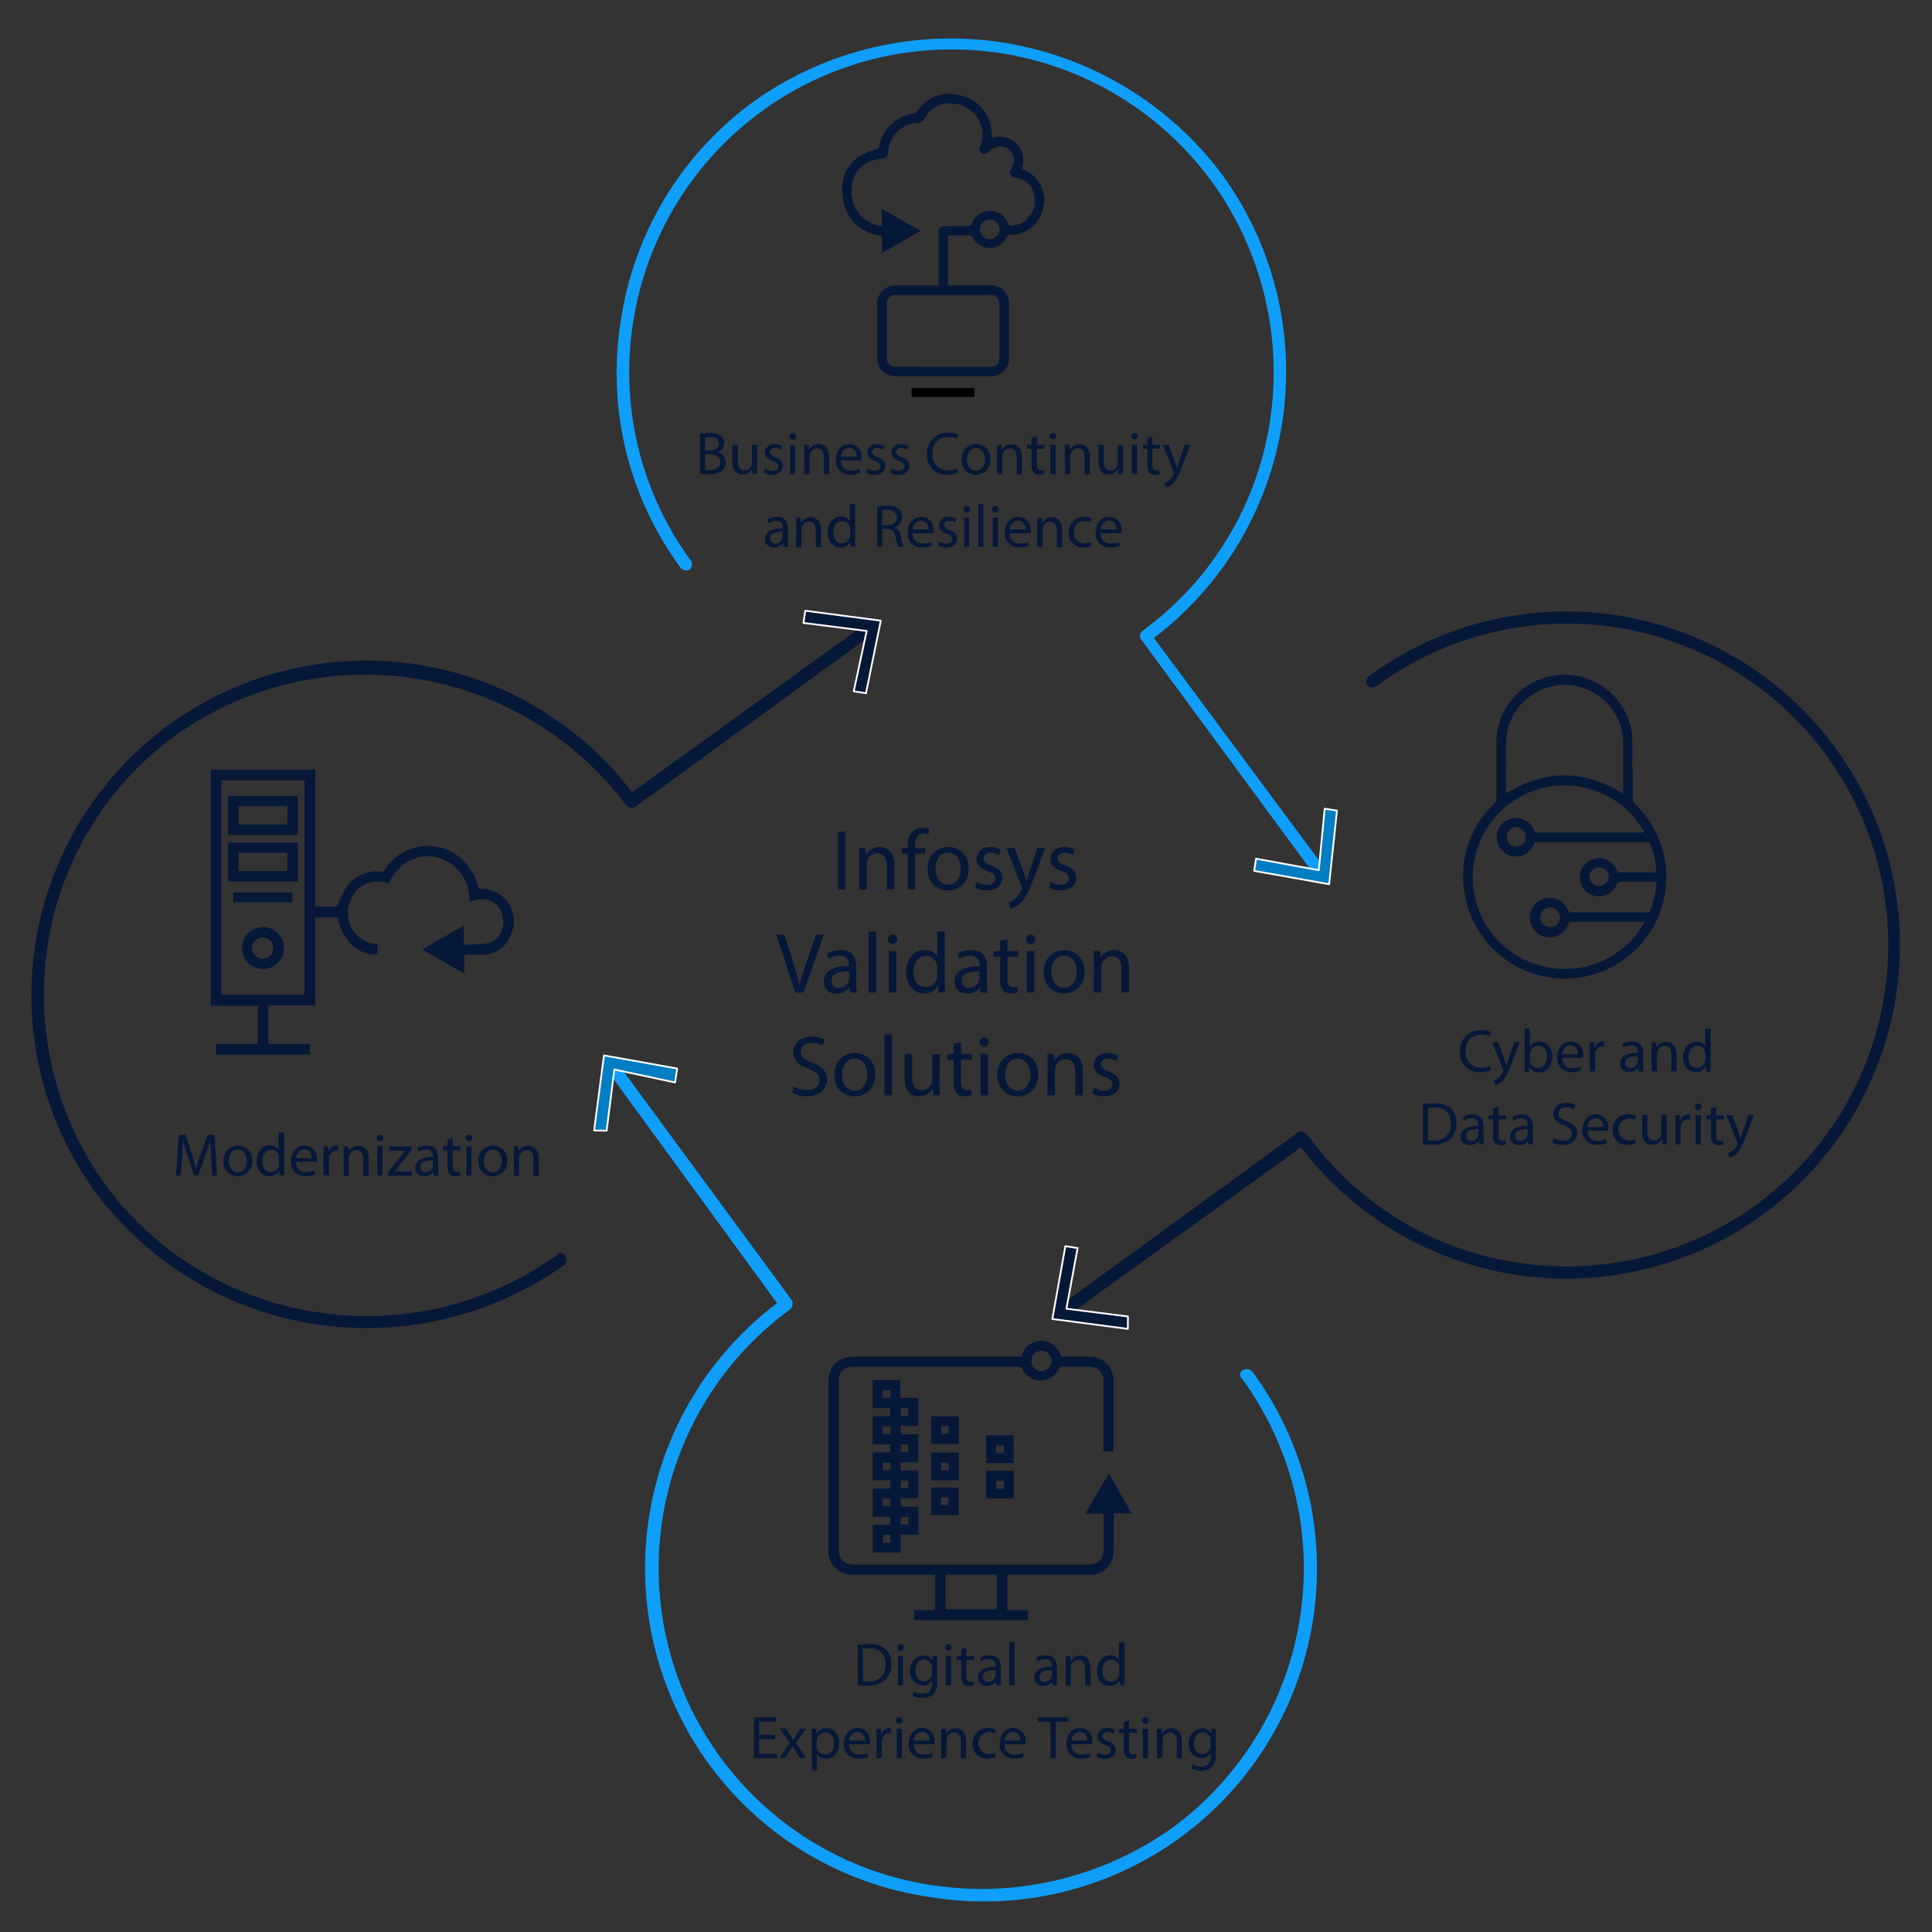 <svg id="Layer_1" data-name="Layer 1" xmlns="http://www.w3.org/2000/svg" viewBox="0 0 382.26 382.26"><rect x="0" y="0" width="382.26" height="382.26" fill="#333333" stroke="none"/><defs><style>.cls-1{fill:#0f9ffa;}.cls-2{fill:#007dc3;}.cls-3{fill:none;stroke:#fff;stroke-linecap:round;stroke-linejoin:round;stroke-width:0.35px;}.cls-4{fill:#061838;}</style></defs><title>Infosys Validation Solutions</title><path class="cls-1" d="M261.36,174a1.33,1.33,0,0,1-1-.51L225.8,126.54a1.09,1.09,0,0,1-.24-.74,1.29,1.29,0,0,1,.51-1,63.08,63.08,0,0,0,25.22-41.58A64.29,64.29,0,0,0,239.81,36,63.76,63.76,0,0,0,125.27,63.75,63.07,63.07,0,0,0,136.75,111a1.58,1.58,0,0,1-.27,1.72,1.6,1.6,0,0,1-1.73-.27,64.87,64.87,0,0,1-11.9-49.09A65.4,65.4,0,0,1,149,20.18a67.08,67.08,0,0,1,92.79,14.34,66.24,66.24,0,0,1-13.48,91.71l34,45.81a1.54,1.54,0,0,1-.27,1.72,1.09,1.09,0,0,1-.74.24Z"/><polygon class="cls-2" points="248.15 172.31 248.52 169.9 260.93 172.17 262.1 160.01 264.53 160.38 262.98 174.95 248.15 172.31 248.15 172.31"/><polygon class="cls-3" points="248.15 172.31 248.52 169.9 260.93 172.17 262.1 160.01 264.53 160.38 262.98 174.95 248.15 172.31 248.15 172.31"/><path class="cls-4" d="M210,260.9a.77.77,0,0,1-.59-.8c-.64-.45-.53-1.14.27-1.72l47.14-34.32a1.6,1.6,0,0,1,1.73.27,62.62,62.62,0,0,0,41.78,25.5,63.59,63.59,0,1,0-28.1-114,1.61,1.61,0,0,1-1.73-.26,1.56,1.56,0,0,1,.27-1.73A66,66,0,1,1,257.42,227l-46.28,33.39c-.4.29-.8.58-1.15.53Z"/><polygon class="cls-4" points="210.79 246.56 213.21 246.94 211 258.94 223.17 260.47 223.15 262.93 208.21 260.97 210.79 246.56 210.79 246.56"/><polygon class="cls-3" points="210.79 246.56 213.21 246.94 211 258.94 223.17 260.47 223.15 262.93 208.21 260.97 210.79 246.56 210.79 246.56"/><path class="cls-1" d="M184.14,375.36a65.72,65.72,0,0,1-30.39-117.52l-33.64-46.1c-.59-.8-.48-1.49.27-1.72.45-.64,1.14-.53,1.73.26l34.57,47a1.59,1.59,0,0,1-.27,1.73,63.41,63.41,0,0,0,28.1,114A65,65,0,0,0,232,361.61a63.69,63.69,0,0,0,13.74-88.84,1,1,0,0,1,.26-1.72,1.59,1.59,0,0,1,1.74.26,65.85,65.85,0,0,1-63.59,104.05Z"/><polygon class="cls-2" points="133.99 211.42 133.56 214.17 121.55 211.61 120.03 223.71 117.55 223.68 119.5 208.82 133.99 211.42 133.99 211.42"/><polygon class="cls-3" points="133.99 211.42 133.56 214.17 121.55 211.61 120.03 223.71 117.55 223.68 119.5 208.82 133.99 211.42 133.99 211.42"/><path class="cls-4" d="M62.35,262a67,67,0,0,1-43.46-26.11,66.21,66.21,0,0,1,63.64-104.4,66,66,0,0,1,42.53,25.27l46.28-33.39a1,1,0,0,1,1.74.26,1.57,1.57,0,0,1-.27,1.73l-47.14,34.31a1.57,1.57,0,0,1-1.73-.27,64.54,64.54,0,0,0-89.32-13.81A63.06,63.06,0,0,0,9.41,187.22a64.23,64.23,0,0,0,11.48,47.25,63.73,63.73,0,0,0,41.83,25.16,64.37,64.37,0,0,0,47.48-11.34c.46-.64,1.15-.53,1.74.26a1.57,1.57,0,0,1-.27,1.73A67.67,67.67,0,0,1,62.35,262Z"/><polygon class="cls-4" points="171.34 137.16 168.92 136.78 171.48 124.84 158.96 123.25 159.33 120.84 174.27 122.8 171.34 137.16 171.34 137.16"/><polygon class="cls-3" points="171.34 137.16 168.92 136.78 171.48 124.84 158.96 123.25 159.33 120.84 174.27 122.8 171.34 137.16 171.34 137.16"/><path class="cls-4" d="M167.32,164.55V176h-1.48V164.55Z"/><path class="cls-4" d="M170,170c0-.85,0-1.54-.07-2.22h1.33l.08,1.36h0a3,3,0,0,1,2.71-1.55c1.14,0,2.91.68,2.91,3.5V176h-1.5v-4.74c0-1.32-.49-2.43-1.9-2.43a2.12,2.12,0,0,0-2,1.53,2.1,2.1,0,0,0-.11.7V176H170Z"/><path class="cls-4" d="M179.59,176v-7.08h-1.15v-1.14h1.15v-.39a3.85,3.85,0,0,1,1-2.87,2.86,2.86,0,0,1,2-.77,3.41,3.41,0,0,1,1.27.24l-.2,1.16a2.26,2.26,0,0,0-1-.19c-1.28,0-1.6,1.12-1.6,2.38v.44h2v1.14h-2V176Z"/><path class="cls-4" d="M191.62,171.82a4,4,0,0,1-4.1,4.37,3.91,3.91,0,0,1-3.94-4.23,4,4,0,0,1,4.08-4.37A3.9,3.9,0,0,1,191.62,171.82Zm-6.53.09c0,1.8,1,3.16,2.5,3.16s2.5-1.35,2.5-3.2c0-1.39-.7-3.16-2.46-3.16S185.09,170.34,185.09,171.91Z"/><path class="cls-4" d="M193.29,174.47a4,4,0,0,0,2,.6c1.09,0,1.6-.55,1.6-1.23s-.42-1.1-1.53-1.51c-1.48-.53-2.17-1.34-2.17-2.33a2.53,2.53,0,0,1,2.83-2.41,4.07,4.07,0,0,1,2,.51l-.37,1.09a3.14,3.14,0,0,0-1.68-.48c-.88,0-1.37.51-1.37,1.12s.49,1,1.56,1.4c1.42.54,2.15,1.25,2.15,2.48,0,1.44-1.12,2.46-3.07,2.46a4.69,4.69,0,0,1-2.31-.56Z"/><path class="cls-4" d="M200.76,167.78l1.8,4.86c.19.54.39,1.19.53,1.68h0c.16-.49.33-1.12.53-1.72l1.63-4.82h1.58l-2.24,5.86c-1.07,2.82-1.8,4.26-2.82,5.14a4,4,0,0,1-1.83,1l-.38-1.25a4,4,0,0,0,1.31-.73,4.55,4.55,0,0,0,1.26-1.67,1.17,1.17,0,0,0,.11-.36,1.27,1.27,0,0,0-.1-.39l-3-7.57Z"/><path class="cls-4" d="M207.91,174.47a3.89,3.89,0,0,0,2,.6c1.09,0,1.6-.55,1.6-1.23s-.43-1.1-1.53-1.51c-1.48-.53-2.18-1.34-2.18-2.33,0-1.32,1.07-2.41,2.84-2.41a4.13,4.13,0,0,1,2,.51l-.37,1.09a3.17,3.17,0,0,0-1.68-.48c-.89,0-1.38.51-1.38,1.12s.49,1,1.56,1.4c1.43.54,2.16,1.25,2.16,2.48,0,1.44-1.12,2.46-3.07,2.46a4.66,4.66,0,0,1-2.31-.56Z"/><path class="cls-4" d="M157.33,196.37l-3.73-11.45h1.59l1.79,5.64c.49,1.55.91,2.94,1.22,4.28h0c.32-1.32.8-2.77,1.31-4.26l1.94-5.66h1.58L159,196.37Z"/><path class="cls-4" d="M168.23,196.37l-.12-1h-.05a3.05,3.05,0,0,1-2.51,1.23A2.34,2.34,0,0,1,163,194.2c0-2,1.77-3.08,4.95-3.06V191a1.69,1.69,0,0,0-1.87-1.9,4.12,4.12,0,0,0-2.14.61l-.34-1a5.11,5.11,0,0,1,2.7-.73c2.51,0,3.12,1.72,3.12,3.37v3.07a11.77,11.77,0,0,0,.14,2Zm-.22-4.19c-1.63,0-3.48.25-3.48,1.85a1.32,1.32,0,0,0,1.41,1.42,2.05,2.05,0,0,0,2-1.37,1.66,1.66,0,0,0,.08-.48Z"/><path class="cls-4" d="M171.86,184.31h1.5v12.06h-1.5Z"/><path class="cls-4" d="M177.53,185.84a.88.88,0,0,1-.95.92.89.89,0,0,1-.9-.92.91.91,0,0,1,.94-.93A.88.88,0,0,1,177.53,185.84Zm-1.66,10.53v-8.22h1.49v8.22Z"/><path class="cls-4" d="M186.94,184.31v9.94c0,.73,0,1.56.07,2.12h-1.34l-.07-1.43h0a3,3,0,0,1-2.8,1.62c-2,0-3.51-1.68-3.51-4.18,0-2.73,1.68-4.42,3.68-4.42a2.75,2.75,0,0,1,2.48,1.26h0v-4.91Zm-1.49,7.19a2.65,2.65,0,0,0-.07-.63,2.2,2.2,0,0,0-2.16-1.73c-1.55,0-2.46,1.35-2.46,3.17,0,1.67.81,3,2.43,3a2.24,2.24,0,0,0,2.19-1.78,2.7,2.7,0,0,0,.07-.65Z"/><path class="cls-4" d="M194,196.37l-.12-1h0a3.06,3.06,0,0,1-2.52,1.23,2.34,2.34,0,0,1-2.51-2.36c0-2,1.77-3.08,4.94-3.06V191a1.69,1.69,0,0,0-1.87-1.9,4.15,4.15,0,0,0-2.14.61l-.34-1a5.14,5.14,0,0,1,2.71-.73c2.51,0,3.12,1.72,3.12,3.37v3.07a10.79,10.79,0,0,0,.14,2Zm-.22-4.19c-1.63,0-3.49.25-3.49,1.85a1.32,1.32,0,0,0,1.41,1.42,2.05,2.05,0,0,0,2-1.37,1.69,1.69,0,0,0,.09-.48Z"/><path class="cls-4" d="M199.33,185.79v2.36h2.14v1.14h-2.14v4.43c0,1,.29,1.6,1.12,1.6a3.44,3.44,0,0,0,.87-.1l.06,1.12a3.58,3.58,0,0,1-1.32.2,2,2,0,0,1-1.61-.63,3,3,0,0,1-.58-2.14v-4.48H196.6v-1.14h1.27v-2Z"/><path class="cls-4" d="M204.81,185.84a.88.88,0,0,1-.95.92.89.89,0,0,1-.9-.92.91.91,0,0,1,.94-.93A.88.88,0,0,1,204.81,185.84Zm-1.66,10.53v-8.22h1.49v8.22Z"/><path class="cls-4" d="M214.56,192.19a4,4,0,0,1-4.09,4.37,3.91,3.91,0,0,1-3.94-4.23A4,4,0,0,1,210.6,188,3.9,3.9,0,0,1,214.56,192.19Zm-6.52.09c0,1.8,1,3.16,2.49,3.16s2.5-1.35,2.5-3.2c0-1.39-.7-3.16-2.46-3.16S208,190.71,208,192.28Z"/><path class="cls-4" d="M216.44,190.38c0-.85,0-1.55-.07-2.23h1.33l.08,1.36h0a3,3,0,0,1,2.71-1.55c1.14,0,2.91.68,2.91,3.5v4.91h-1.5v-4.74c0-1.32-.49-2.43-1.9-2.43a2.19,2.19,0,0,0-2.1,2.23v4.94h-1.5Z"/><path class="cls-4" d="M157.06,214.94a5.21,5.21,0,0,0,2.65.75c1.51,0,2.39-.8,2.39-1.95s-.61-1.69-2.15-2.28c-1.87-.66-3-1.63-3-3.24,0-1.79,1.48-3.11,3.71-3.11a5.19,5.19,0,0,1,2.53.56l-.41,1.2a4.61,4.61,0,0,0-2.18-.54c-1.56,0-2.15.94-2.15,1.72,0,1.07.69,1.59,2.27,2.2,1.94.75,2.92,1.69,2.92,3.37s-1.3,3.29-4,3.29a5.86,5.86,0,0,1-2.92-.73Z"/><path class="cls-4" d="M173.12,212.56a4,4,0,0,1-4.09,4.37,3.91,3.91,0,0,1-3.94-4.23,4,4,0,0,1,4.07-4.36A3.89,3.89,0,0,1,173.12,212.56Zm-6.52.09c0,1.8,1,3.16,2.5,3.16s2.49-1.34,2.49-3.2c0-1.39-.69-3.15-2.46-3.15S166.6,211.09,166.6,212.65Z"/><path class="cls-4" d="M175,204.68h1.5v12.06H175Z"/><path class="cls-4" d="M185.89,214.5c0,.85,0,1.6.07,2.24h-1.33l-.08-1.34h0a3.1,3.1,0,0,1-2.72,1.53c-1.29,0-2.83-.71-2.83-3.6v-4.81h1.49v4.55c0,1.57.48,2.62,1.84,2.62a2.18,2.18,0,0,0,2-1.36,2.28,2.28,0,0,0,.13-.76v-5h1.5Z"/><path class="cls-4" d="M190.16,206.16v2.36h2.14v1.14h-2.14v4.43c0,1,.29,1.6,1.12,1.6a3.44,3.44,0,0,0,.87-.1l.07,1.12a3.67,3.67,0,0,1-1.33.2,2.07,2.07,0,0,1-1.61-.63,3.06,3.06,0,0,1-.58-2.14v-4.48h-1.27v-1.14h1.27v-2Z"/><path class="cls-4" d="M195.65,206.21a.93.93,0,0,1-1.85,0,.91.91,0,0,1,.93-.93A.89.89,0,0,1,195.65,206.21ZM194,216.74v-8.22h1.5v8.22Z"/><path class="cls-4" d="M205.39,212.56a4,4,0,0,1-4.09,4.37,3.91,3.91,0,0,1-3.94-4.23,4,4,0,0,1,4.08-4.36A3.88,3.88,0,0,1,205.39,212.56Zm-6.52.09c0,1.8,1,3.16,2.5,3.16s2.49-1.34,2.49-3.2c0-1.39-.69-3.15-2.46-3.15S198.87,211.09,198.87,212.65Z"/><path class="cls-4" d="M207.27,210.75c0-.85,0-1.55-.06-2.23h1.32l.08,1.36h0a3,3,0,0,1,2.72-1.54c1.13,0,2.9.67,2.9,3.49v4.91h-1.49V212c0-1.32-.5-2.43-1.91-2.43a2.19,2.19,0,0,0-2.1,2.23v4.94h-1.5Z"/><path class="cls-4" d="M216.49,215.21a3.89,3.89,0,0,0,2,.6c1.09,0,1.6-.55,1.6-1.23s-.43-1.1-1.53-1.51c-1.48-.52-2.17-1.34-2.17-2.32,0-1.33,1.06-2.41,2.83-2.41a4.13,4.13,0,0,1,2,.5l-.37,1.09a3.24,3.24,0,0,0-1.68-.47c-.89,0-1.38.51-1.38,1.12s.49,1,1.56,1.39c1.43.54,2.16,1.26,2.16,2.48,0,1.44-1.12,2.46-3.07,2.46a4.66,4.66,0,0,1-2.31-.56Z"/><path class="cls-4" d="M138.5,85.83a9.84,9.84,0,0,1,1.91-.17,3.33,3.33,0,0,1,2.22.59,1.69,1.69,0,0,1,.67,1.43,1.9,1.9,0,0,1-1.37,1.77v0a2.07,2.07,0,0,1,1.67,2,2.19,2.19,0,0,1-.68,1.62,4.06,4.06,0,0,1-2.8.76,11.75,11.75,0,0,1-1.62-.1Zm1.05,3.31h.94c1.11,0,1.76-.58,1.76-1.35,0-1-.72-1.32-1.78-1.32a4.14,4.14,0,0,0-.92.07Zm0,3.87a5,5,0,0,0,.87,0c1.08,0,2.08-.39,2.08-1.57s-.95-1.56-2.09-1.56h-.86Z"/><path class="cls-4" d="M149.83,92.22c0,.6,0,1.13,0,1.59h-.94l-.06-1h0a2.19,2.19,0,0,1-1.92,1.08c-.91,0-2-.51-2-2.54V88H146v3.22c0,1.1.34,1.84,1.3,1.84a1.47,1.47,0,0,0,1.48-1.5V88h1.06Z"/><path class="cls-4" d="M151.44,92.73a2.79,2.79,0,0,0,1.39.42c.77,0,1.13-.39,1.13-.87s-.3-.78-1.08-1.06c-1-.38-1.54-1-1.54-1.65a1.8,1.8,0,0,1,2-1.7,2.9,2.9,0,0,1,1.42.36l-.26.77a2.22,2.22,0,0,0-1.19-.34c-.62,0-1,.36-1,.79s.35.7,1.1,1c1,.38,1.53.88,1.53,1.75s-.79,1.74-2.17,1.74a3.27,3.27,0,0,1-1.63-.4Z"/><path class="cls-4" d="M157.51,86.37a.62.62,0,0,1-.67.65.63.63,0,0,1-.64-.65.65.65,0,0,1,.66-.66A.63.63,0,0,1,157.51,86.37Zm-1.17,7.44V88h1v5.81Z"/><path class="cls-4" d="M159.14,89.57c0-.6,0-1.09,0-1.57H160l.06,1h0A2.14,2.14,0,0,1,162,87.87c.81,0,2.05.48,2.05,2.47v3.47H163V90.46c0-.94-.35-1.72-1.34-1.72a1.51,1.51,0,0,0-1.42,1.08,1.55,1.55,0,0,0-.07.5v3.49h-1.06Z"/><path class="cls-4" d="M166.39,91.1a1.86,1.86,0,0,0,2,2,3.8,3.8,0,0,0,1.61-.3l.18.76a4.84,4.84,0,0,1-1.93.36A2.7,2.7,0,0,1,165.38,91c0-1.75,1-3.13,2.73-3.13a2.46,2.46,0,0,1,2.39,2.73,4.92,4.92,0,0,1,0,.5Zm3.09-.76A1.5,1.5,0,0,0,168,88.62a1.76,1.76,0,0,0-1.62,1.72Z"/><path class="cls-4" d="M171.67,92.73a2.79,2.79,0,0,0,1.39.42c.77,0,1.13-.39,1.13-.87s-.3-.78-1.08-1.06c-1-.38-1.53-1-1.53-1.65a1.79,1.79,0,0,1,2-1.7,2.94,2.94,0,0,1,1.43.36l-.27.77a2.22,2.22,0,0,0-1.19-.34c-.62,0-1,.36-1,.79s.35.7,1.11,1c1,.38,1.52.88,1.52,1.75s-.79,1.74-2.17,1.74a3.3,3.3,0,0,1-1.63-.4Z"/><path class="cls-4" d="M176.42,92.73a2.82,2.82,0,0,0,1.39.42c.77,0,1.13-.39,1.13-.87s-.3-.78-1.08-1.06c-1-.38-1.53-1-1.53-1.65a1.79,1.79,0,0,1,2-1.7,2.94,2.94,0,0,1,1.43.36l-.27.77a2.15,2.15,0,0,0-1.18-.34c-.63,0-1,.36-1,.79s.35.7,1.11,1c1,.38,1.52.88,1.52,1.75s-.79,1.74-2.17,1.74a3.3,3.3,0,0,1-1.63-.4Z"/><path class="cls-4" d="M189.55,93.54a5.22,5.22,0,0,1-2.14.39,3.77,3.77,0,0,1-4-4.09,4,4,0,0,1,4.22-4.25,4.4,4.4,0,0,1,1.92.36l-.25.85a3.85,3.85,0,0,0-1.63-.33,3,3,0,0,0-3.16,3.33,2.94,2.94,0,0,0,3.11,3.25,4.08,4.08,0,0,0,1.7-.34Z"/><path class="cls-4" d="M195.94,90.86a2.84,2.84,0,0,1-2.89,3.08,2.76,2.76,0,0,1-2.78-3,2.83,2.83,0,0,1,2.88-3.08A2.74,2.74,0,0,1,195.94,90.86Zm-4.6.06c0,1.27.73,2.23,1.76,2.23s1.76-1,1.76-2.26c0-1-.49-2.23-1.73-2.23S191.34,89.81,191.34,90.92Z"/><path class="cls-4" d="M197.28,89.57c0-.6,0-1.09-.05-1.57h.94l.06,1h0a2.14,2.14,0,0,1,1.92-1.09c.8,0,2.05.48,2.05,2.47v3.47h-1.06V90.46c0-.94-.34-1.72-1.34-1.72a1.51,1.51,0,0,0-1.41,1.08,1.54,1.54,0,0,0-.08.5v3.49h-1.05Z"/><path class="cls-4" d="M205.16,86.33V88h1.51v.8h-1.51v3.13c0,.72.21,1.13.79,1.13a2.29,2.29,0,0,0,.62-.07l0,.79a2.39,2.39,0,0,1-.93.15,1.46,1.46,0,0,1-1.14-.45,2.15,2.15,0,0,1-.41-1.51V88.8h-.9V88h.9V86.61Z"/><path class="cls-4" d="M209,86.37a.66.66,0,0,1-1.31,0,.65.65,0,0,1,.66-.66A.63.63,0,0,1,209,86.37Zm-1.18,7.44V88h1.06v5.81Z"/><path class="cls-4" d="M210.67,89.57c0-.6,0-1.09,0-1.57h.94l.06,1h0a2.14,2.14,0,0,1,1.92-1.09c.8,0,2.05.48,2.05,2.47v3.47h-1.05V90.46c0-.94-.35-1.72-1.35-1.72a1.51,1.51,0,0,0-1.41,1.08,1.55,1.55,0,0,0-.07.5v3.49h-1.06Z"/><path class="cls-4" d="M222.19,92.22c0,.6,0,1.13.05,1.59h-.94l-.06-1h0a2.19,2.19,0,0,1-1.92,1.08c-.91,0-2-.51-2-2.54V88h1.06v3.22c0,1.1.34,1.84,1.3,1.84a1.47,1.47,0,0,0,1.48-1.5V88h1.06Z"/><path class="cls-4" d="M225.12,86.37a.66.66,0,0,1-1.31,0,.65.65,0,0,1,.66-.66A.63.63,0,0,1,225.12,86.37Zm-1.18,7.44V88H225v5.81Z"/><path class="cls-4" d="M228,86.33V88h1.51v.8H228v3.13c0,.72.21,1.13.79,1.13a2.15,2.15,0,0,0,.61-.07l.05.79a2.42,2.42,0,0,1-.93.15,1.46,1.46,0,0,1-1.14-.45A2.15,2.15,0,0,1,227,92V88.8h-.9V88h.9V86.61Z"/><path class="cls-4" d="M231.21,88l1.27,3.43c.14.39.28.84.38,1.19h0c.11-.35.23-.79.37-1.21L234.4,88h1.12l-1.58,4.14c-.76,2-1.27,3-2,3.63a2.92,2.92,0,0,1-1.3.69l-.26-.89a2.82,2.82,0,0,0,.92-.52,3.09,3.09,0,0,0,.89-1.17.69.69,0,0,0,.08-.25.85.85,0,0,0-.07-.28L230.06,88Z"/><path class="cls-4" d="M155,108.21l-.08-.74h0a2.16,2.16,0,0,1-1.78.87,1.65,1.65,0,0,1-1.77-1.67c0-1.4,1.25-2.17,3.49-2.16v-.12a1.19,1.19,0,0,0-1.32-1.34,2.93,2.93,0,0,0-1.51.43l-.24-.7a3.61,3.61,0,0,1,1.91-.51c1.77,0,2.2,1.21,2.2,2.37v2.17a8.44,8.44,0,0,0,.1,1.4Zm-.16-3c-1.15,0-2.46.18-2.46,1.31a.94.94,0,0,0,1,1,1.43,1.43,0,0,0,1.4-1,1,1,0,0,0,.06-.34Z"/><path class="cls-4" d="M157.53,104c0-.6,0-1.09-.05-1.57h.94l.06,1h0a2.14,2.14,0,0,1,1.92-1.09c.8,0,2.05.48,2.05,2.47v3.47h-1.05v-3.35c0-.94-.35-1.72-1.35-1.72a1.51,1.51,0,0,0-1.41,1.08,1.55,1.55,0,0,0-.07.5v3.49h-1.06Z"/><path class="cls-4" d="M169.2,99.69v7c0,.51,0,1.1.05,1.5h-.95l-.05-1h0a2.14,2.14,0,0,1-2,1.14c-1.4,0-2.48-1.19-2.48-3,0-1.93,1.19-3.12,2.6-3.12a1.93,1.93,0,0,1,1.75.89h0V99.69Zm-1,5.07a2.2,2.2,0,0,0-.05-.44,1.55,1.55,0,0,0-1.52-1.22c-1.1,0-1.74,1-1.74,2.24s.57,2.15,1.71,2.15a1.59,1.59,0,0,0,1.55-1.26,2.24,2.24,0,0,0,.05-.46Z"/><path class="cls-4" d="M173.54,100.23a10.66,10.66,0,0,1,2-.17,3.32,3.32,0,0,1,2.34.66,2,2,0,0,1,.63,1.54,2.13,2.13,0,0,1-1.52,2.06v0a2,2,0,0,1,1.19,1.63,12.89,12.89,0,0,0,.62,2.22h-1.08a11,11,0,0,1-.54-1.94c-.24-1.11-.67-1.53-1.62-1.57h-1v3.51h-1Zm1,3.68h1.07c1.11,0,1.82-.61,1.82-1.53s-.75-1.5-1.86-1.51a4.3,4.3,0,0,0-1,.09Z"/><path class="cls-4" d="M180.59,105.5a1.86,1.86,0,0,0,2,2,3.76,3.76,0,0,0,1.61-.3l.18.76a4.84,4.84,0,0,1-1.93.36,2.69,2.69,0,0,1-2.85-2.93c0-1.75,1-3.13,2.72-3.13a2.46,2.46,0,0,1,2.4,2.73,4.36,4.36,0,0,1,0,.5Zm3.1-.76a1.51,1.51,0,0,0-1.47-1.72,1.77,1.77,0,0,0-1.62,1.72Z"/><path class="cls-4" d="M185.87,107.13a2.82,2.82,0,0,0,1.39.42c.77,0,1.13-.39,1.13-.87s-.3-.78-1.08-1.07c-1-.37-1.53-.94-1.53-1.64a1.79,1.79,0,0,1,2-1.7,2.94,2.94,0,0,1,1.43.36l-.27.77a2.15,2.15,0,0,0-1.18-.34c-.63,0-1,.36-1,.79s.35.7,1.11,1c1,.38,1.52.88,1.52,1.75s-.79,1.74-2.17,1.74a3.3,3.3,0,0,1-1.63-.4Z"/><path class="cls-4" d="M191.94,100.77a.62.62,0,0,1-.67.65.63.63,0,0,1-.63-.65.64.64,0,0,1,.66-.66A.62.62,0,0,1,191.94,100.77Zm-1.17,7.44V102.4h1v5.81Z"/><path class="cls-4" d="M193.58,99.69h1v8.52h-1Z"/><path class="cls-4" d="M197.58,100.77a.62.62,0,0,1-.67.65.63.63,0,0,1-.63-.65.64.64,0,0,1,.66-.66A.62.62,0,0,1,197.58,100.77Zm-1.17,7.44V102.4h1.05v5.81Z"/><path class="cls-4" d="M199.8,105.5a1.86,1.86,0,0,0,2,2,3.76,3.76,0,0,0,1.61-.3l.18.76a4.84,4.84,0,0,1-1.93.36,2.69,2.69,0,0,1-2.85-2.93c0-1.75,1-3.13,2.72-3.13a2.46,2.46,0,0,1,2.4,2.73,4.36,4.36,0,0,1,0,.5Zm3.1-.76a1.51,1.51,0,0,0-1.46-1.72,1.75,1.75,0,0,0-1.62,1.72Z"/><path class="cls-4" d="M205.23,104c0-.6,0-1.09,0-1.57h.94l.06,1h0a2.14,2.14,0,0,1,1.92-1.09c.8,0,2,.48,2,2.47v3.47h-1.06v-3.35c0-.94-.34-1.72-1.34-1.72a1.51,1.51,0,0,0-1.41,1.08,1.54,1.54,0,0,0-.08.5v3.49h-1.05Z"/><path class="cls-4" d="M216,108a4,4,0,0,1-1.67.34,2.76,2.76,0,0,1-2.89-3,3,3,0,0,1,3.12-3.08,3.6,3.6,0,0,1,1.46.3l-.24.82a2.37,2.37,0,0,0-1.22-.28,2,2,0,0,0-2.05,2.2,2,2,0,0,0,2,2.17,3,3,0,0,0,1.3-.29Z"/><path class="cls-4" d="M217.78,105.5a1.86,1.86,0,0,0,2,2,3.8,3.8,0,0,0,1.61-.3l.18.76a4.84,4.84,0,0,1-1.93.36,2.7,2.7,0,0,1-2.86-2.93c0-1.75,1-3.13,2.73-3.13a2.46,2.46,0,0,1,2.39,2.73,4.92,4.92,0,0,1,0,.5Zm3.09-.76a1.5,1.5,0,0,0-1.46-1.72,1.76,1.76,0,0,0-1.62,1.72Z"/><path class="cls-4" d="M169.72,325.48a14.44,14.44,0,0,1,2.22-.17,4.56,4.56,0,0,1,3.27,1,3.7,3.7,0,0,1,1.14,2.9,4.24,4.24,0,0,1-1.16,3.14,5,5,0,0,1-3.57,1.16,17,17,0,0,1-1.9-.09Zm1.05,7.14a6.25,6.25,0,0,0,1,.06,3.1,3.1,0,0,0,3.44-3.43c0-1.9-1.06-3.11-3.27-3.11a6,6,0,0,0-1.22.1Z"/><path class="cls-4" d="M178.85,326a.62.62,0,0,1-.67.64.62.62,0,0,1-.63-.64.64.64,0,0,1,.66-.66A.62.62,0,0,1,178.85,326Zm-1.17,7.43v-5.8h1v5.8Z"/><path class="cls-4" d="M185.49,327.65c0,.42-.05.88-.05,1.59v3.37a3.31,3.31,0,0,1-.83,2.65,3.06,3.06,0,0,1-2.11.7,3.78,3.78,0,0,1-1.93-.48l.26-.81a3.31,3.31,0,0,0,1.71.46c1.08,0,1.87-.56,1.87-2v-.64h0a2.05,2.05,0,0,1-1.84,1,2.6,2.6,0,0,1-2.47-2.83,2.79,2.79,0,0,1,2.61-3.09,1.92,1.92,0,0,1,1.81,1h0l0-.87Zm-1.09,2.29a1.75,1.75,0,0,0-.06-.48,1.54,1.54,0,0,0-1.48-1.12c-1,0-1.73.85-1.73,2.2,0,1.14.58,2.08,1.72,2.08a1.53,1.53,0,0,0,1.46-1.08,1.82,1.82,0,0,0,.09-.56Z"/><path class="cls-4" d="M188.3,326a.66.66,0,0,1-1.31,0,.64.64,0,0,1,.66-.66A.62.62,0,0,1,188.3,326Zm-1.18,7.43v-5.8h1.06v5.8Z"/><path class="cls-4" d="M191.2,326v1.67h1.51v.8H191.2v3.13c0,.72.2,1.13.79,1.13a2.6,2.6,0,0,0,.61-.07l.05.79a2.67,2.67,0,0,1-.93.14,1.49,1.49,0,0,1-1.14-.44,2.15,2.15,0,0,1-.41-1.51v-3.17h-.9v-.8h.9v-1.39Z"/><path class="cls-4" d="M197.12,333.45l-.09-.73h0a2.16,2.16,0,0,1-1.78.86,1.65,1.65,0,0,1-1.77-1.66c0-1.41,1.24-2.18,3.49-2.16v-.12a1.21,1.21,0,0,0-1.32-1.35,2.82,2.82,0,0,0-1.51.44l-.24-.7a3.6,3.6,0,0,1,1.9-.52c1.78,0,2.21,1.22,2.21,2.38v2.17a7.38,7.38,0,0,0,.1,1.39Zm-.16-3c-1.15,0-2.46.18-2.46,1.31a.93.93,0,0,0,1,1,1.45,1.45,0,0,0,1.4-1,1,1,0,0,0,.06-.33Z"/><path class="cls-4" d="M199.69,324.94h1.05v8.51h-1.05Z"/><path class="cls-4" d="M208.28,333.45l-.09-.73h0a2.16,2.16,0,0,1-1.78.86,1.65,1.65,0,0,1-1.77-1.66c0-1.41,1.24-2.18,3.49-2.16v-.12a1.21,1.21,0,0,0-1.32-1.35,2.82,2.82,0,0,0-1.51.44L205,328a3.6,3.6,0,0,1,1.9-.52c1.78,0,2.21,1.22,2.21,2.38v2.17a8.39,8.39,0,0,0,.09,1.39Zm-.16-3c-1.15,0-2.46.18-2.46,1.31a.93.93,0,0,0,1,1,1.45,1.45,0,0,0,1.4-1,1,1,0,0,0,.06-.33Z"/><path class="cls-4" d="M210.85,329.22c0-.6,0-1.09,0-1.57h.93l.06,1h0a2.13,2.13,0,0,1,1.92-1.1c.8,0,2,.48,2,2.47v3.47h-1.06v-3.34c0-.94-.35-1.72-1.34-1.72a1.5,1.5,0,0,0-1.42,1.08,1.75,1.75,0,0,0-.07.49v3.49h-1.05Z"/><path class="cls-4" d="M222.52,324.94v7c0,.52,0,1.11,0,1.5h-.95l-.05-1h0a2.15,2.15,0,0,1-2,1.14c-1.41,0-2.48-1.18-2.48-2.95,0-1.93,1.18-3.12,2.6-3.12a1.93,1.93,0,0,1,1.75.89h0v-3.46ZM221.46,330a1.65,1.65,0,0,0-.05-.44,1.54,1.54,0,0,0-1.52-1.23c-1.09,0-1.74,1-1.74,2.24s.58,2.15,1.72,2.15a1.58,1.58,0,0,0,1.54-1.26,1.64,1.64,0,0,0,.05-.45Z"/><path class="cls-4" d="M153.36,344.06h-3.14V347h3.5v.87h-4.55v-8.08h4.37v.87h-3.32v2.56h3.14Z"/><path class="cls-4" d="M155.53,342.05l.83,1.24c.22.33.4.63.59.95h0c.19-.35.39-.65.58-1l.81-1.23h1.14l-2,2.8,2,3h-1.2l-.85-1.31c-.22-.33-.42-.66-.62-1h0c-.2.34-.4.66-.62,1l-.84,1.31h-1.16l2.06-3-2-2.84Z"/><path class="cls-4" d="M160.6,343.94c0-.74,0-1.34,0-1.89h.95l0,1h0a2.27,2.27,0,0,1,2.06-1.13c1.4,0,2.46,1.19,2.46,2.95,0,2.09-1.27,3.12-2.64,3.12a2,2,0,0,1-1.79-.91h0v3.16h-1Zm1,1.55a2,2,0,0,0,.05.43,1.63,1.63,0,0,0,1.58,1.23c1.12,0,1.76-.91,1.76-2.24,0-1.16-.61-2.16-1.72-2.16a1.7,1.7,0,0,0-1.6,1.31,2,2,0,0,0-.07.43Z"/><path class="cls-4" d="M168,345.14a1.86,1.86,0,0,0,2,2,4,4,0,0,0,1.61-.29l.18.75a4.67,4.67,0,0,1-1.93.36A2.7,2.7,0,0,1,167,345c0-1.75,1-3.13,2.73-3.13a2.47,2.47,0,0,1,2.4,2.74,4.35,4.35,0,0,1,0,.49Zm3.1-.76a1.5,1.5,0,0,0-1.47-1.71,1.76,1.76,0,0,0-1.62,1.71Z"/><path class="cls-4" d="M173.44,343.86c0-.69,0-1.27-.05-1.81h.92l0,1.14h.05a1.74,1.74,0,0,1,1.6-1.28,1.28,1.28,0,0,1,.3,0v1a1.28,1.28,0,0,0-.36,0,1.47,1.47,0,0,0-1.41,1.36,2.38,2.38,0,0,0-.05.49v3.09h-1Z"/><path class="cls-4" d="M178.58,340.41a.62.62,0,0,1-.67.65.63.63,0,0,1-.63-.65.63.63,0,0,1,.66-.65A.62.62,0,0,1,178.58,340.41Zm-1.17,7.44v-5.8h1.05v5.8Z"/><path class="cls-4" d="M180.8,345.14a1.86,1.86,0,0,0,2,2,4,4,0,0,0,1.61-.29l.18.75a4.67,4.67,0,0,1-1.93.36A2.69,2.69,0,0,1,179.8,345c0-1.75,1-3.13,2.72-3.13a2.47,2.47,0,0,1,2.4,2.74,4.35,4.35,0,0,1,0,.49Zm3.1-.76a1.5,1.5,0,0,0-1.47-1.71,1.74,1.74,0,0,0-1.61,1.71Z"/><path class="cls-4" d="M186.23,343.62c0-.6,0-1.09,0-1.57h.94l.06,1h0a2.13,2.13,0,0,1,1.92-1.1c.8,0,2,.48,2,2.47v3.47h-1.06V344.5c0-.93-.34-1.71-1.34-1.71a1.48,1.48,0,0,0-1.41,1.08,1.44,1.44,0,0,0-.08.49v3.49h-1.05Z"/><path class="cls-4" d="M197,347.64a4,4,0,0,1-1.67.33,2.76,2.76,0,0,1-2.89-3,2.94,2.94,0,0,1,3.12-3.08,3.44,3.44,0,0,1,1.46.3l-.24.81a2.5,2.5,0,0,0-1.22-.27,2.19,2.19,0,0,0,0,4.36,2.9,2.9,0,0,0,1.3-.29Z"/><path class="cls-4" d="M198.78,345.14a1.85,1.85,0,0,0,2,2,4,4,0,0,0,1.61-.29l.18.75a4.67,4.67,0,0,1-1.93.36,2.7,2.7,0,0,1-2.86-2.93c0-1.75,1-3.13,2.72-3.13a2.46,2.46,0,0,1,2.4,2.74,4.88,4.88,0,0,1,0,.49Zm3.09-.76a1.49,1.49,0,0,0-1.46-1.71,1.75,1.75,0,0,0-1.62,1.71Z"/><path class="cls-4" d="M207.83,340.65h-2.46v-.88h6v.88h-2.47v7.2h-1Z"/><path class="cls-4" d="M212,345.14a1.86,1.86,0,0,0,2,2,3.93,3.93,0,0,0,1.6-.29l.18.75a4.63,4.63,0,0,1-1.93.36A2.69,2.69,0,0,1,211,345c0-1.75,1-3.13,2.72-3.13a2.46,2.46,0,0,1,2.4,2.74,4.35,4.35,0,0,1,0,.49Zm3.1-.76a1.5,1.5,0,0,0-1.46-1.71,1.74,1.74,0,0,0-1.62,1.71Z"/><path class="cls-4" d="M217.23,346.77a2.76,2.76,0,0,0,1.4.42c.76,0,1.12-.38,1.12-.86s-.3-.78-1.08-1.07c-1-.37-1.53-.95-1.53-1.64a1.79,1.79,0,0,1,2-1.71,2.91,2.91,0,0,1,1.43.36l-.26.77a2.32,2.32,0,0,0-1.19-.33c-.63,0-1,.36-1,.79s.34.69,1.1,1c1,.38,1.52.89,1.52,1.75,0,1-.79,1.74-2.17,1.74a3.22,3.22,0,0,1-1.63-.4Z"/><path class="cls-4" d="M223.4,340.38v1.67h1.51v.8H223.4V346c0,.72.21,1.13.79,1.13a2.78,2.78,0,0,0,.62-.07l0,.79a2.63,2.63,0,0,1-.93.14,1.45,1.45,0,0,1-1.14-.44,2.15,2.15,0,0,1-.41-1.51v-3.17h-.9v-.8h.9v-1.4Z"/><path class="cls-4" d="M227.28,340.41a.62.62,0,0,1-.67.65.65.65,0,0,1,0-1.3A.62.62,0,0,1,227.28,340.41Zm-1.18,7.44v-5.8h1.06v5.8Z"/><path class="cls-4" d="M228.91,343.62c0-.6,0-1.09,0-1.57h.94l.06,1h0a2.13,2.13,0,0,1,1.92-1.1c.81,0,2,.48,2,2.47v3.47h-1V344.5c0-.93-.35-1.71-1.35-1.71a1.5,1.5,0,0,0-1.41,1.08,1.45,1.45,0,0,0-.07.49v3.49h-1.06Z"/><path class="cls-4" d="M240.57,342.05c0,.42,0,.88,0,1.59V347a3.35,3.35,0,0,1-.82,2.65,3.08,3.08,0,0,1-2.11.7,3.73,3.73,0,0,1-1.93-.48l.26-.81a3.25,3.25,0,0,0,1.7.46c1.08,0,1.87-.56,1.87-2v-.64h0a2.07,2.07,0,0,1-1.85,1,2.6,2.6,0,0,1-2.47-2.83,2.8,2.8,0,0,1,2.62-3.09,1.94,1.94,0,0,1,1.81,1h0l.05-.87Zm-1.09,2.29a1.44,1.44,0,0,0-.06-.48,1.53,1.53,0,0,0-1.47-1.12c-1,0-1.73.85-1.73,2.2,0,1.14.57,2.08,1.71,2.08a1.54,1.54,0,0,0,1.47-1.08,1.81,1.81,0,0,0,.08-.56Z"/><path class="cls-4" d="M295,211.77a5.25,5.25,0,0,1-2.14.38,3.77,3.77,0,0,1-4-4.09,4,4,0,0,1,4.22-4.24,4.26,4.26,0,0,1,1.92.36l-.25.85a3.84,3.84,0,0,0-1.63-.34A3,3,0,0,0,290,208a2.94,2.94,0,0,0,3.11,3.25,4.24,4.24,0,0,0,1.7-.34Z"/><path class="cls-4" d="M296.42,206.23l1.27,3.43c.13.38.27.84.37,1.18h0c.11-.34.23-.79.37-1.21l1.16-3.4h1.11l-1.58,4.13c-.76,2-1.27,3-2,3.64a2.93,2.93,0,0,1-1.3.68l-.26-.89a2.77,2.77,0,0,0,.92-.51,3.22,3.22,0,0,0,.89-1.18.64.64,0,0,0,.08-.25.81.81,0,0,0-.07-.27l-2.15-5.35Z"/><path class="cls-4" d="M301.64,212c0-.39,0-1,0-1.5v-7h1.05v3.64h0a2.15,2.15,0,0,1,2-1.06c1.44,0,2.46,1.19,2.45,3,0,2.07-1.31,3.1-2.61,3.1a2.06,2.06,0,0,1-1.94-1.09h0l-.05,1Zm1.09-2.33a2.34,2.34,0,0,0,0,.39,1.64,1.64,0,0,0,1.59,1.23c1.1,0,1.76-.9,1.76-2.23,0-1.16-.6-2.16-1.73-2.16a1.68,1.68,0,0,0-1.6,1.3,1.71,1.71,0,0,0-.06.43Z"/><path class="cls-4" d="M309.1,209.32a1.86,1.86,0,0,0,2,2,4,4,0,0,0,1.61-.3l.18.75a4.71,4.71,0,0,1-1.93.36,2.69,2.69,0,0,1-2.86-2.92c0-1.76,1-3.13,2.72-3.13a2.45,2.45,0,0,1,2.4,2.73,4.68,4.68,0,0,1,0,.49Zm3.09-.75a1.5,1.5,0,0,0-1.46-1.72,1.74,1.74,0,0,0-1.62,1.72Z"/><path class="cls-4" d="M314.52,208c0-.69,0-1.27,0-1.81h.92l0,1.14h.05a1.75,1.75,0,0,1,1.61-1.27,1.39,1.39,0,0,1,.3,0v1a1.32,1.32,0,0,0-.36,0,1.49,1.49,0,0,0-1.42,1.36,3.47,3.47,0,0,0,0,.49V212h-1.05Z"/><path class="cls-4" d="M324.2,212l-.08-.73h0a2.13,2.13,0,0,1-1.77.86,1.65,1.65,0,0,1-1.78-1.66c0-1.41,1.25-2.17,3.49-2.16v-.12a1.2,1.2,0,0,0-1.31-1.35,2.88,2.88,0,0,0-1.52.44l-.24-.7a3.63,3.63,0,0,1,1.91-.51c1.78,0,2.21,1.21,2.21,2.37v2.17a8.39,8.39,0,0,0,.09,1.39Zm-.15-3c-1.15,0-2.46.18-2.46,1.31a.93.93,0,0,0,1,1,1.45,1.45,0,0,0,1.4-1,1.36,1.36,0,0,0,.06-.33Z"/><path class="cls-4" d="M326.77,207.8c0-.6,0-1.09,0-1.57h.93l.06,1h0a2.1,2.1,0,0,1,1.91-1.09c.81,0,2.06.47,2.06,2.47V212h-1.06v-3.34c0-.94-.35-1.72-1.34-1.72a1.5,1.5,0,0,0-1.42,1.08,1.45,1.45,0,0,0-.07.49V212h-1.06Z"/><path class="cls-4" d="M338.45,203.52v7c0,.52,0,1.11.05,1.5h-.95l-.05-1h0a2.16,2.16,0,0,1-2,1.14c-1.41,0-2.48-1.18-2.48-2.95,0-1.93,1.18-3.11,2.6-3.11a1.92,1.92,0,0,1,1.75.88h0v-3.46Zm-1.06,5.07a1.65,1.65,0,0,0-.05-.44,1.54,1.54,0,0,0-1.52-1.23c-1.09,0-1.74,1-1.74,2.25s.58,2.14,1.72,2.14a1.67,1.67,0,0,0,1.59-1.71Z"/><path class="cls-4" d="M281.53,218.46a14.44,14.44,0,0,1,2.22-.17,4.6,4.6,0,0,1,3.27,1,3.7,3.7,0,0,1,1.14,2.9,4.28,4.28,0,0,1-1.16,3.14,5,5,0,0,1-3.57,1.16,17,17,0,0,1-1.9-.09Zm1,7.14a6.45,6.45,0,0,0,1.06.06,3.1,3.1,0,0,0,3.44-3.43c0-1.9-1.07-3.11-3.27-3.11a6.14,6.14,0,0,0-1.23.1Z"/><path class="cls-4" d="M292.7,226.43l-.08-.73h0a2.14,2.14,0,0,1-1.77.86A1.65,1.65,0,0,1,289,224.9c0-1.41,1.25-2.17,3.49-2.16v-.12a1.2,1.2,0,0,0-1.32-1.35,2.84,2.84,0,0,0-1.51.44l-.24-.7a3.61,3.61,0,0,1,1.91-.52c1.77,0,2.2,1.22,2.2,2.38V225a8.32,8.32,0,0,0,.1,1.39Zm-.16-3c-1.15,0-2.45.18-2.45,1.31a.93.93,0,0,0,1,1,1.43,1.43,0,0,0,1.4-1,1,1,0,0,0,.06-.33Z"/><path class="cls-4" d="M296.49,219v1.67H298v.8h-1.51v3.13c0,.72.21,1.13.79,1.13a2.78,2.78,0,0,0,.62-.07l0,.79a2.63,2.63,0,0,1-.93.14,1.45,1.45,0,0,1-1.14-.44,2.15,2.15,0,0,1-.41-1.51v-3.17h-.9v-.8h.9v-1.4Z"/><path class="cls-4" d="M302.41,226.43l-.09-.73h0a2.16,2.16,0,0,1-1.78.86,1.65,1.65,0,0,1-1.77-1.66c0-1.41,1.24-2.17,3.49-2.16v-.12a1.2,1.2,0,0,0-1.32-1.35,2.84,2.84,0,0,0-1.51.44l-.24-.7a3.61,3.61,0,0,1,1.91-.52c1.77,0,2.2,1.22,2.2,2.38V225a8.32,8.32,0,0,0,.1,1.39Zm-.16-3c-1.15,0-2.46.18-2.46,1.31a.93.93,0,0,0,1,1,1.45,1.45,0,0,0,1.4-1,1,1,0,0,0,.06-.33Z"/><path class="cls-4" d="M307.41,225.16a3.71,3.71,0,0,0,1.87.53c1.07,0,1.7-.57,1.7-1.38s-.44-1.19-1.53-1.61c-1.32-.47-2.13-1.15-2.13-2.29a2.32,2.32,0,0,1,2.61-2.19,3.73,3.73,0,0,1,1.79.39l-.29.85a3.24,3.24,0,0,0-1.53-.38c-1.11,0-1.53.66-1.53,1.21,0,.76.49,1.13,1.61,1.56,1.37.53,2.06,1.19,2.06,2.37s-.92,2.33-2.83,2.33a4.25,4.25,0,0,1-2.06-.51Z"/><path class="cls-4" d="M314.1,223.72a1.86,1.86,0,0,0,2,2,3.91,3.91,0,0,0,1.6-.3l.19.75a4.72,4.72,0,0,1-1.94.36,2.69,2.69,0,0,1-2.85-2.93c0-1.75,1-3.13,2.72-3.13a2.46,2.46,0,0,1,2.4,2.74,4.88,4.88,0,0,1,0,.49Zm3.09-.75a1.5,1.5,0,0,0-1.46-1.72,1.74,1.74,0,0,0-1.62,1.72Z"/><path class="cls-4" d="M323.66,226.22a4,4,0,0,1-1.67.33,2.76,2.76,0,0,1-2.89-3,2.94,2.94,0,0,1,3.12-3.08,3.4,3.4,0,0,1,1.46.3l-.24.81a2.47,2.47,0,0,0-1.22-.27,2.19,2.19,0,0,0,0,4.36,2.9,2.9,0,0,0,1.3-.29Z"/><path class="cls-4" d="M329.75,224.85c0,.6,0,1.13.05,1.58h-.93l-.06-1h0a2.16,2.16,0,0,1-1.92,1.08c-.91,0-2-.5-2-2.54v-3.39h1.06v3.21c0,1.1.33,1.85,1.29,1.85a1.52,1.52,0,0,0,1.39-1,1.57,1.57,0,0,0,.1-.54v-3.56h1.05Z"/><path class="cls-4" d="M331.51,222.44c0-.69,0-1.27-.05-1.81h.92l0,1.14h.05a1.75,1.75,0,0,1,1.61-1.28,1.36,1.36,0,0,1,.3,0v1a1.32,1.32,0,0,0-.36,0,1.47,1.47,0,0,0-1.42,1.36,3.37,3.37,0,0,0-.05.49v3.09h-1Z"/><path class="cls-4" d="M336.66,219a.63.63,0,0,1-.68.64.62.62,0,0,1-.63-.64.64.64,0,0,1,.66-.66A.63.63,0,0,1,336.66,219Zm-1.18,7.43v-5.8h1.06v5.8Z"/><path class="cls-4" d="M339.56,219v1.67h1.51v.8h-1.51v3.13c0,.72.2,1.13.79,1.13a2.6,2.6,0,0,0,.61-.07l.05.79a2.67,2.67,0,0,1-.93.14,1.44,1.44,0,0,1-1.14-.44,2.15,2.15,0,0,1-.41-1.51v-3.17h-.9v-.8h.9v-1.4Z"/><path class="cls-4" d="M342.75,220.63l1.27,3.43c.13.38.28.84.38,1.18h0c.11-.34.23-.79.37-1.21l1.15-3.4h1.12l-1.59,4.13c-.75,2-1.27,3-2,3.64a2.9,2.9,0,0,1-1.29.68l-.27-.89a2.71,2.71,0,0,0,.93-.51,3.22,3.22,0,0,0,.89-1.18.87.87,0,0,0,.08-.25.81.81,0,0,0-.07-.27l-2.15-5.35Z"/><path class="cls-4" d="M41.76,229.05c-.06-1.12-.13-2.48-.12-3.48h0c-.28.94-.61,2-1,3.07l-1.43,3.92h-.79l-1.31-3.85c-.38-1.14-.71-2.19-.93-3.14h0c0,1-.08,2.36-.15,3.57l-.22,3.47h-1l.57-8.09h1.33L38,228.43c.34,1,.61,1.88.81,2.72h0c.21-.81.49-1.7.85-2.72l1.44-3.91h1.33l.51,8.09H42Z"/><path class="cls-4" d="M49.89,229.65A2.84,2.84,0,0,1,47,232.74a2.77,2.77,0,0,1-2.79-3,2.84,2.84,0,0,1,2.88-3.08A2.75,2.75,0,0,1,49.89,229.65Zm-4.61.06c0,1.28.73,2.23,1.77,2.23s1.76-.94,1.76-2.25c0-1-.49-2.23-1.74-2.23S45.28,228.61,45.28,229.71Z"/><path class="cls-4" d="M56.24,224.09v7c0,.51,0,1.1,0,1.5h-.94l-.05-1h0a2.15,2.15,0,0,1-2,1.14c-1.41,0-2.49-1.19-2.49-3,0-1.93,1.19-3.12,2.6-3.12a2,2,0,0,1,1.76.89h0v-3.47Zm-1.06,5.07a1.65,1.65,0,0,0,0-.44,1.54,1.54,0,0,0-1.52-1.22c-1.09,0-1.74.95-1.74,2.24s.58,2.15,1.72,2.15a1.59,1.59,0,0,0,1.54-1.26,1.71,1.71,0,0,0,0-.46Z"/><path class="cls-4" d="M58.58,229.89a1.86,1.86,0,0,0,2,2,3.83,3.83,0,0,0,1.61-.3l.18.75a4.67,4.67,0,0,1-1.93.37,2.7,2.7,0,0,1-2.86-2.93c0-1.75,1-3.13,2.72-3.13a2.46,2.46,0,0,1,2.4,2.73,4.49,4.49,0,0,1,0,.49Zm3.09-.75a1.5,1.5,0,0,0-1.46-1.72,1.75,1.75,0,0,0-1.62,1.72Z"/><path class="cls-4" d="M64,228.61c0-.68,0-1.27,0-1.81h.93l0,1.14h0a1.75,1.75,0,0,1,1.61-1.27,1.39,1.39,0,0,1,.3,0v1a1.88,1.88,0,0,0-.36,0A1.5,1.5,0,0,0,65.09,229a3.47,3.47,0,0,0,0,.49v3.1H64Z"/><path class="cls-4" d="M68,228.37c0-.6,0-1.09,0-1.57h.93l.06,1h0a2.12,2.12,0,0,1,1.91-1.09c.81,0,2.06.48,2.06,2.47v3.47H71.86v-3.35c0-.94-.35-1.72-1.34-1.72a1.51,1.51,0,0,0-1.42,1.08,1.49,1.49,0,0,0-.07.49v3.5H68Z"/><path class="cls-4" d="M75.81,225.17a.62.62,0,0,1-.67.65.63.63,0,0,1-.64-.65.65.65,0,0,1,.66-.66A.63.63,0,0,1,75.81,225.17Zm-1.18,7.44V226.8h1.06v5.81Z"/><path class="cls-4" d="M76.78,232l2.63-3.42c.25-.31.49-.58.75-.89v0H77v-.85h4.43v.66l-2.6,3.37c-.23.32-.48.61-.74.91v0h3.4v.84H76.78Z"/><path class="cls-4" d="M85.79,232.61l-.08-.74h0a2.14,2.14,0,0,1-1.77.87,1.66,1.66,0,0,1-1.78-1.67c0-1.4,1.25-2.17,3.49-2.16v-.12a1.19,1.19,0,0,0-1.32-1.34,2.93,2.93,0,0,0-1.51.43l-.24-.7a3.63,3.63,0,0,1,1.91-.51c1.77,0,2.21,1.21,2.21,2.37v2.17a8.52,8.52,0,0,0,.09,1.4Zm-.15-3c-1.16,0-2.46.18-2.46,1.31a.93.93,0,0,0,1,1,1.45,1.45,0,0,0,1.41-1,1.35,1.35,0,0,0,.06-.34Z"/><path class="cls-4" d="M89.58,225.13v1.67H91.1v.8H89.58v3.13c0,.72.21,1.13.8,1.13a2.68,2.68,0,0,0,.61-.07l.05.79a2.7,2.7,0,0,1-.94.15,1.46,1.46,0,0,1-1.14-.45,2.15,2.15,0,0,1-.41-1.51V227.6h-.9v-.8h.9v-1.39Z"/><path class="cls-4" d="M93.46,225.17a.62.62,0,0,1-.67.65.63.63,0,0,1-.64-.65.65.65,0,0,1,.66-.66A.63.63,0,0,1,93.46,225.17Zm-1.17,7.44V226.8h1v5.81Z"/><path class="cls-4" d="M100.35,229.65a2.84,2.84,0,0,1-2.89,3.09,2.77,2.77,0,0,1-2.79-3,2.83,2.83,0,0,1,2.88-3.08A2.75,2.75,0,0,1,100.35,229.65Zm-4.61.06c0,1.28.73,2.23,1.76,2.23s1.77-.94,1.77-2.25c0-1-.49-2.23-1.74-2.23S95.74,228.61,95.74,229.71Z"/><path class="cls-4" d="M101.68,228.37c0-.6,0-1.09-.05-1.57h.94l.06,1h0a2.14,2.14,0,0,1,1.92-1.09c.81,0,2.05.48,2.05,2.47v3.47h-1.05v-3.35c0-.94-.35-1.72-1.35-1.72a1.51,1.51,0,0,0-1.41,1.08,1.49,1.49,0,0,0-.07.49v3.5h-1.06Z"/><path class="cls-4" d="M323.06,152.17v6a1.19,1.19,0,0,0,.33.77,20.08,20.08,0,1,1-33.61,17.78A19.54,19.54,0,0,1,295.66,159a1.59,1.59,0,0,0,.41-1c0-3.6,0-7.2,0-10.8a13.48,13.48,0,0,1,26.84-2,63.67,63.67,0,0,1,0,6.91Zm2.3,12.48a18.15,18.15,0,1,0-17.14,27A17.45,17.45,0,0,0,320,188.4a17.87,17.87,0,0,0,5.4-6H310.85c-.46,0-.5.3-.6.6a3.91,3.91,0,1,1-.11-3.13.91.91,0,0,0,1,.65h14.12c1.33,0,1,.23,1.48-1a16.42,16.42,0,0,0,1-5c-.26,0-.46-.06-.66-.06h-6.37a.77.77,0,0,0-.85.6,3.79,3.79,0,1,1,0-3,.77.77,0,0,0,.86.55h6.37a4,4,0,0,0,.6,0,15.33,15.33,0,0,0-1.37-6H303.71c-.11.25-.2.48-.31.71a3.82,3.82,0,1,1-1.77-5.1,3.87,3.87,0,0,1,1.83,1.91.82.82,0,0,0,.91.6h20.29Zm-4.2-7.63c0-.19,0-.32,0-.46V147a11.24,11.24,0,0,0-2-6.39A11.58,11.58,0,0,0,298,146.63c-.09,3.36,0,6.73,0,10.1a2.51,2.51,0,0,0,0,.27c7.67-4.78,15.34-4.79,23.1,0Zm-12.51,24.41a2,2,0,0,0-1.91-1.89,2,2,0,0,0-2,2,2,2,0,0,0,2,1.89A1.94,1.94,0,0,0,308.65,181.43Zm-6.73-15.86a2,2,0,0,0-1.94-1.93,1.92,1.92,0,0,0-1.87,1.92,1.89,1.89,0,0,0,1.87,1.91A1.93,1.93,0,0,0,301.92,165.57Zm14.48,6.06a1.89,1.89,0,0,0-1.92,1.86v.06a1.92,1.92,0,0,0,3.83-.06A1.89,1.89,0,0,0,316.4,171.63Z"/><path class="cls-4" d="M62.38,152.29c0,1,0,1.94,0,2.91v24.15h4.25a26.83,26.83,0,0,1,1.82-3.68,7.28,7.28,0,0,1,6.95-3.22.78.78,0,0,0,.8-.44,10,10,0,0,1,15.4-1.8,10.56,10.56,0,0,1,3.1,5.62,13.36,13.36,0,0,1,1.56.08,6.38,6.38,0,0,1,5.29,5.2,3.66,3.66,0,0,0,.13.44v1.62a15.32,15.32,0,0,1-.79,2.28,6,6,0,0,1-5.57,3.43c-1.12,0-2.25,0-3.46,0v3.77l-8.3-4.79,8.21-4.74v3.78a30.62,30.62,0,0,0,4.76-.28c2.07-.42,3.37-2.78,3-5a4.2,4.2,0,0,0-4.33-3.73,14.11,14.11,0,0,0-2.23.5c-.08-.6-.14-1.19-.23-1.78a8.36,8.36,0,0,0-7.82-7.18,8.16,8.16,0,0,0-7.64,4.77c-.19.4-.35.65-.89.48-4.19-1.31-7.83,2.29-7.52,6.36a6.06,6.06,0,0,0,5.8,5.78v2c-3.66.33-7.07-2.82-7.86-7.28H62.39v17.39H53.1v7.59h8.2v2.12H42.74v-2.1H51V199c-2.79,0-5.54,0-8.29,0-.34,0-.67,0-1-.07V152.29ZM43.83,196.82H60.24V154.4H43.83Z"/><path class="cls-4" d="M45.11,157.47H58.93v7.76H45.11Zm2.07,5.66h9.66v-3.62H47.18Z"/><path class="cls-4" d="M58.94,166.69v7.75H45.13v-7.75Zm-11.75,5.65h9.66v-3.6H47.19Z"/><path class="cls-4" d="M47.89,187.56A4.15,4.15,0,1,1,52,191.73,4.11,4.11,0,0,1,47.89,187.56ZM52,189.67a2.08,2.08,0,0,0,2.08-2.11A2.09,2.09,0,1,0,52,189.67Z"/><path class="cls-4" d="M46.14,178.53v-1.95H57.88v1.95Z"/><path class="cls-4" d="M187.58,46.59v9.88h8.3a3.54,3.54,0,0,1,3.77,3.29c0,.15,0,.3,0,.44V70.69a3.54,3.54,0,0,1-3.32,3.75H196q-9.39,0-18.79,0a3.52,3.52,0,0,1-3.65-3.38V60.2a3.54,3.54,0,0,1,3.37-3.7h8.74V46.17c0-1.1.26-1.37,1.35-1.39,1.5,0,3-.05,4.5-.06a.7.7,0,0,0,.82-.55,3.77,3.77,0,0,1,7.07-.05.66.66,0,0,0,.74.53,4.82,4.82,0,0,0,4.56-4.94c0-2.66-1.4-4.2-4-4.6a.93.93,0,0,1-.71-1.53,5.31,5.31,0,0,0,.6-1.55,2.58,2.58,0,0,0-1.28-2.65,2.82,2.82,0,0,0-3.12.17,4.89,4.89,0,0,0-.76.6.93.93,0,0,1-1.28.11.89.89,0,0,1-.28-1.2,5.66,5.66,0,0,0,.25-4.2,6.23,6.23,0,0,0-5.65-4.37,5.55,5.55,0,0,0-5.6,3.1,1.31,1.31,0,0,1-1.2.7,6.14,6.14,0,0,0-5.8,4.8,10.85,10.85,0,0,0-.16,1.26c0,.6-.38.87-1,1A11,11,0,0,0,172,32c-2.45,1.1-3.45,3.17-3.52,5.77a6.9,6.9,0,0,0,5.05,6.82,7.5,7.5,0,0,0,.93.15V41.32l7.72,4.37-7.68,4.36V46.66a14.82,14.82,0,0,1-1.61-.33,8.36,8.36,0,0,1-6.09-6.8c-.6-3.44.21-6.47,3.2-8.56a13.28,13.28,0,0,1,3.27-1.38c.38-.13.6-.24.66-.65a8,8,0,0,1,6.66-6.44,1.5,1.5,0,0,0,.9-.53,7.43,7.43,0,0,1,8.06-3.19,7.81,7.81,0,0,1,6.46,6.1,18,18,0,0,1,.28,2.44,4.64,4.64,0,0,1,4.86,1.16,4.69,4.69,0,0,1,1,4.93l.39.19a6.32,6.32,0,0,1,4,6.74,6.88,6.88,0,0,1-5.12,6c-.6.13-1.35-.08-1.86.18s-.64,1-1.06,1.42a3.76,3.76,0,0,1-5.32,0,3.41,3.41,0,0,1-.67-.89.89.89,0,0,0-.93-.53C190.3,46.61,189,46.59,187.58,46.59Zm-1,26h9.22c1.34,0,1.92-.6,1.92-1.94V60.27a1.67,1.67,0,0,0-1.89-1.92H177.33c-1.27,0-1.88.64-1.88,1.93V70.62c0,1.35.6,1.93,1.92,1.93Zm7.31-27.17a2,2,0,0,0,1.94,1.91,2,2,0,0,0,1.95-2,1.93,1.93,0,0,0-2-1.85,1.89,1.89,0,0,0-1.91,1.87Z"/><path d="M180.37,78.55V76.76h12.42v1.79Z"/><path class="cls-4" d="M202.08,268.42a4,4,0,0,1,3.89-3.13c2,0,3.34,1.2,4,3.13h5.54a4.66,4.66,0,0,1,4.8,4.51,1.4,1.4,0,0,1,0,.29v13.92h-2V273.4a2.7,2.7,0,0,0-3-3h-5a.7.7,0,0,0-.78.46,4,4,0,0,1-7.23,0,.64.64,0,0,0-.67-.44H168.57a2.61,2.61,0,0,0-2.63,2.5v33.42c0,2.24,1,3.23,3.22,3.23h15.11c4.8,0,9.6,0,14.4,0,5.53,0,11.06,0,16.59,0,2.07,0,3.09-1,3.09-3.09v-7h-3.6c1.58-2.7,3.07-5.25,4.63-7.94,1.51,2.66,3,5.23,4.52,7.91h-3.55v5.11a24.24,24.24,0,0,1-.11,3.19,4.51,4.51,0,0,1-4.51,3.83H199.31v7h4.12v2H180.88v-2H185v-7h-16.2a4.65,4.65,0,0,1-4.9-4.4,3.38,3.38,0,0,1,0-.45V273.53c0-3.2,1.92-5.11,5.13-5.11Zm-15,50h10.16v-6.87H187.05Zm19-47.16a2,2,0,0,0-.07-4,2,2,0,0,0-1.93,2v.05a2,2,0,0,0,1.91,2Z"/><path class="cls-4" d="M181.72,298.07v5.55h-3.51v3.54h-5.53v-5.47h3.47v-1.56h-3.47v-5.61h3.48v-1.63h-3.5v-5.54h3.5v-1.58h-3.51v-5.56h3.49v-1.6h-3.47v-5.52h5.48v3.49h3.54v5.55h-3.47v1.64h3.48v5.56h-3.48v1.59h3.47v5.52h-3.47v1.63Zm-3.49-5.14v1.53h1.52v-1.53Zm0-14.31v1.49h1.52v-1.49Zm-2.06,3.6h-1.52v1.54h1.52Zm3.55,5.11v-1.52h-1.5v1.51Zm-3.57,10.74v-1.58h-1.5V298Zm2.08,2.07v1.49h1.52v-1.5Zm-2.07,5.12v-1.57h-1.45v1.55Zm0-30.19h-1.49v1.48h1.49Zm0,14.33h-1.49v1.48h1.51Z"/><path class="cls-4" d="M189.71,285.69h-5.5v-5.46h5.5Zm-2-2v-1.53h-1.5v1.56Z"/><path class="cls-4" d="M200.58,289.48h-5.47V284h5.45Zm-3.48-2h1.52V286H197.1Z"/><path class="cls-4" d="M189.71,292.89h-5.49v-5.51h5.49Zm-2-2v-1.5h-1.52v1.49Z"/><path class="cls-4" d="M189.67,299.78h-5.46v-5.47h5.46Zm-2-2v-1.51h-1.48v1.51Z"/><path class="cls-4" d="M200.6,291v5.46h-5.49V291Zm-3.47,2v1.53h1.49v-1.53Z"/></svg>